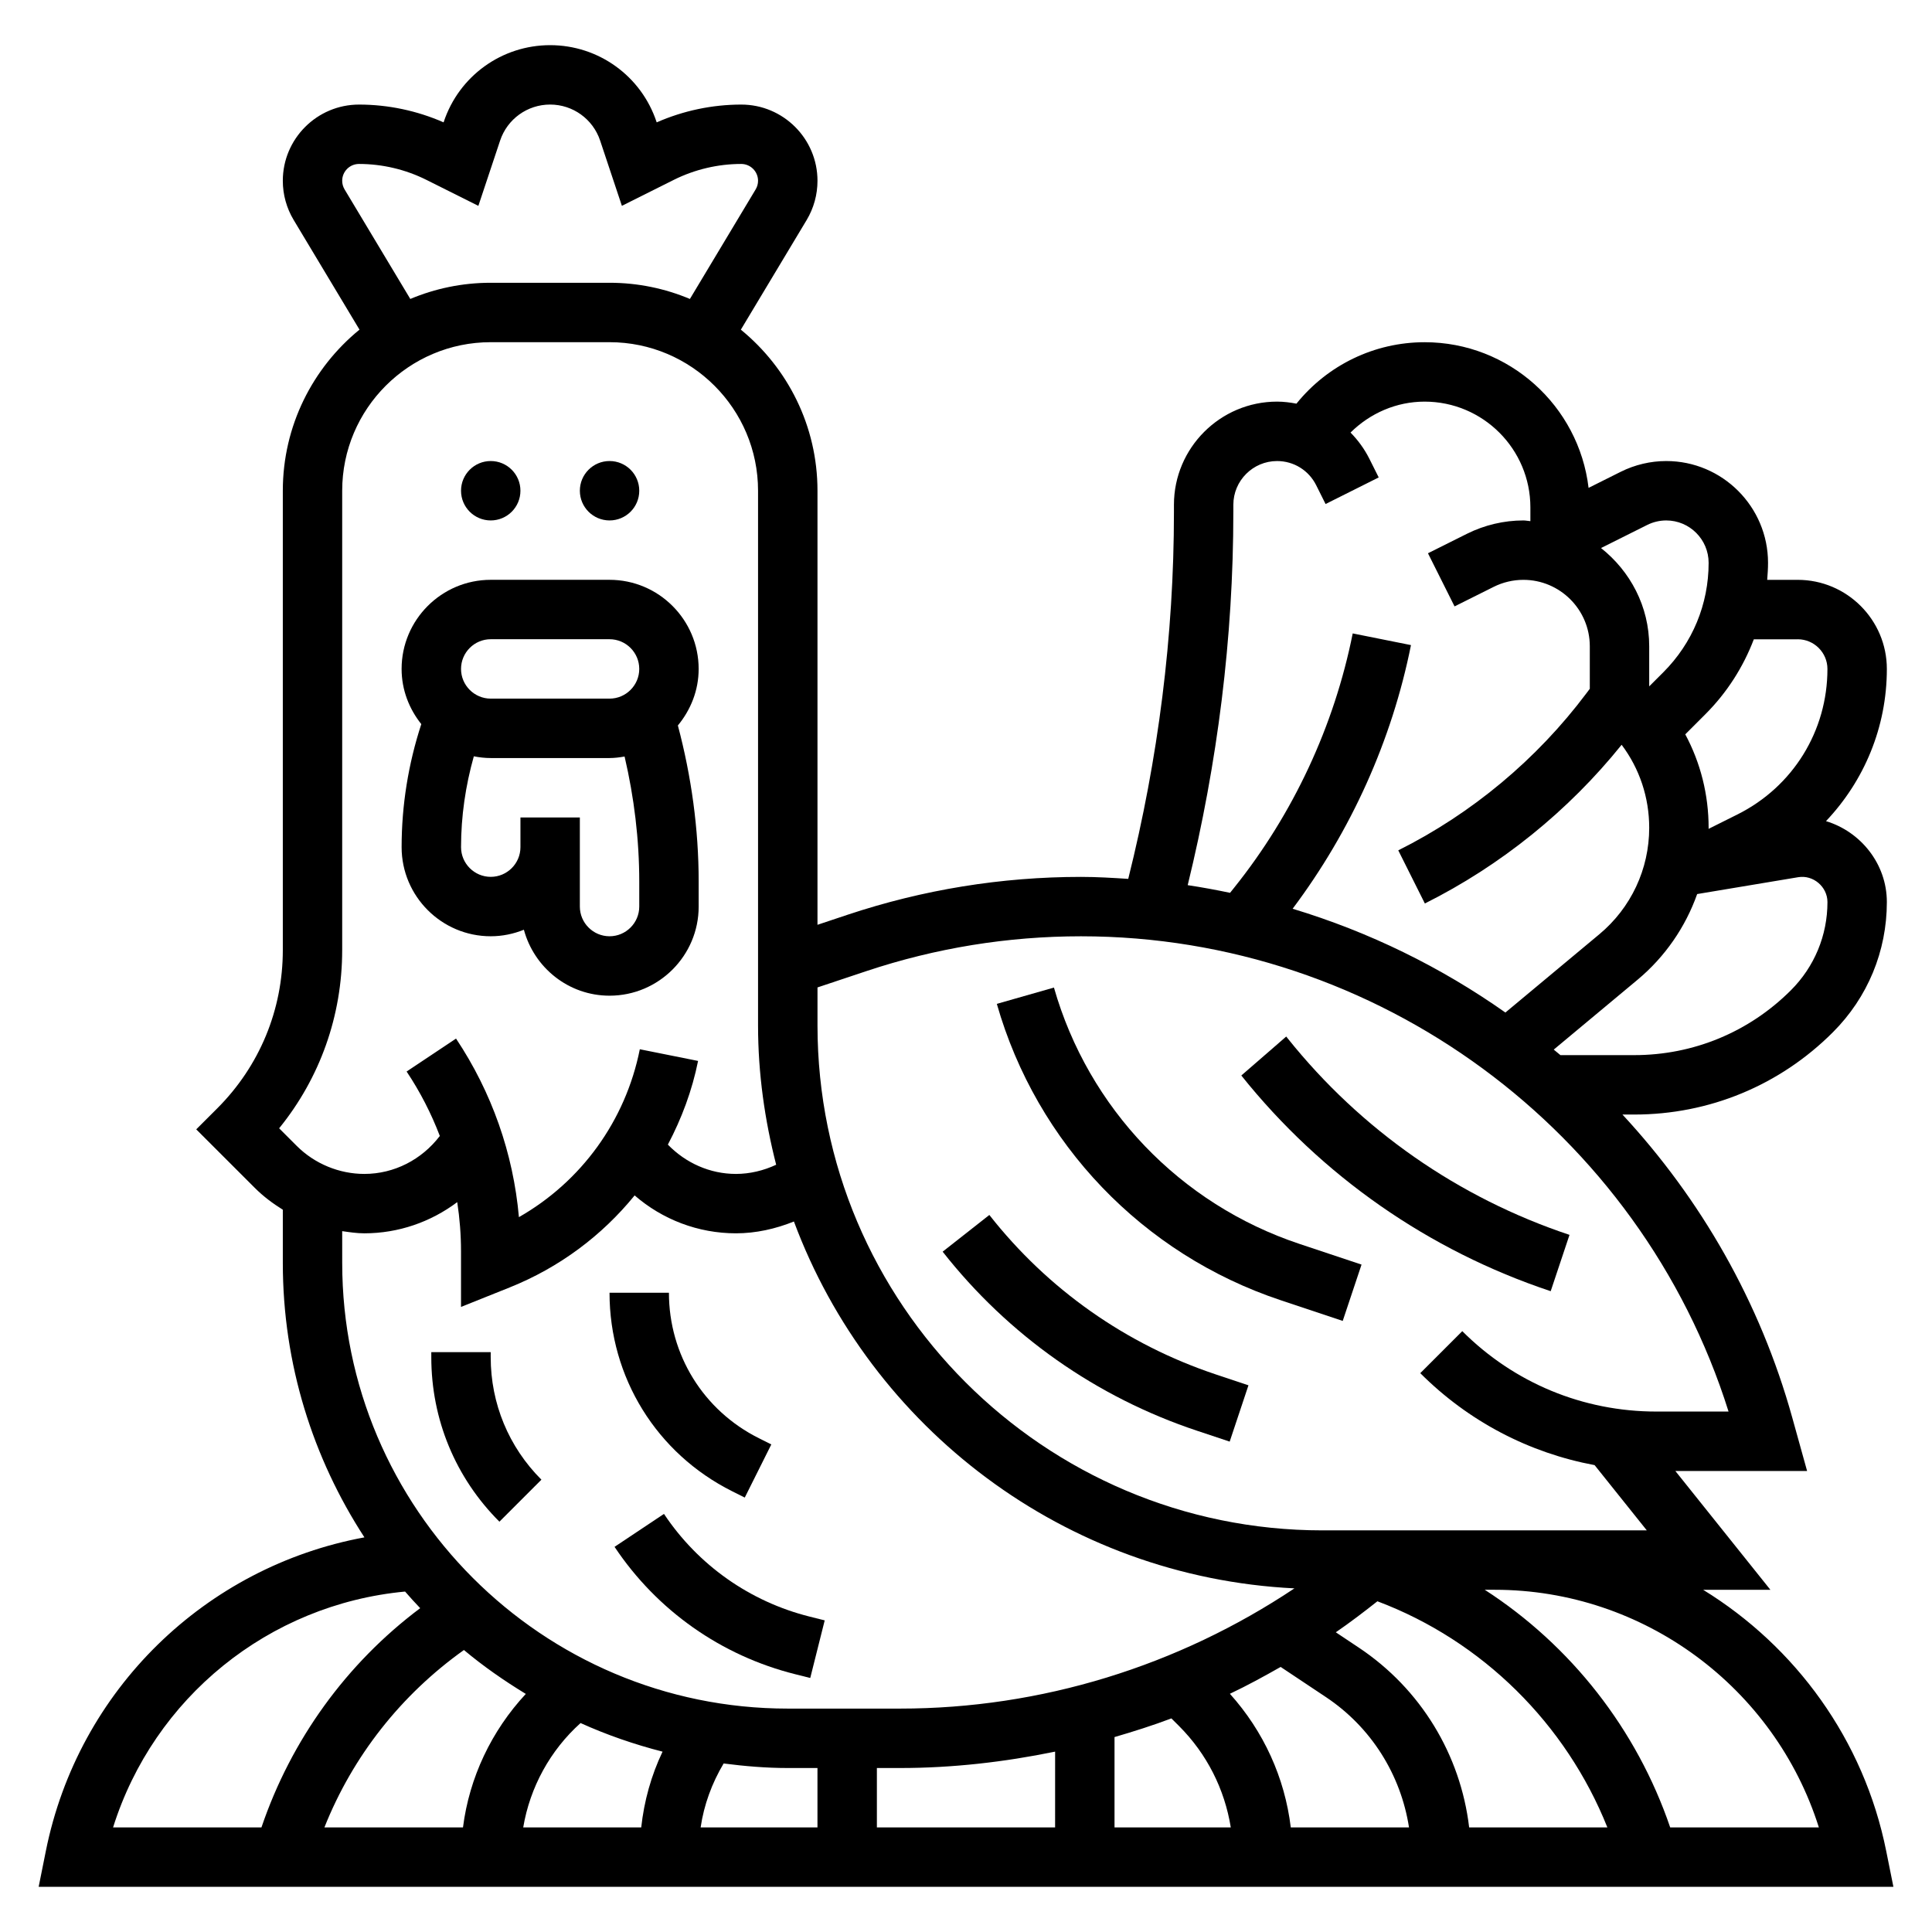 <?xml version="1.0" encoding="UTF-8"?>
<!-- Uploaded to: SVG Repo, www.svgrepo.com, Generator: SVG Repo Mixer Tools -->
<svg fill="#000000" width="800px" height="800px" version="1.1" viewBox="144 144 512 512" xmlns="http://www.w3.org/2000/svg">
 <g>
  <path d="m274.05 392.12c3.109 0 6.062-0.637 8.785-1.73 2.715 10.035 11.816 17.477 22.703 17.477 13.02 0 23.617-10.598 23.617-23.617v-6.598c0-13.988-1.922-27.883-5.512-41.398 3.383-4.094 5.508-9.266 5.508-14.98 0-13.02-10.598-23.617-23.617-23.617h-31.488c-13.02 0-23.617 10.598-23.617 23.617 0 5.551 2 10.586 5.219 14.625-3.441 10.543-5.215 21.508-5.215 32.609 0 13.02 10.598 23.613 23.617 23.613zm39.359-7.871c0 4.336-3.535 7.871-7.871 7.871-4.336 0-7.871-3.535-7.871-7.871v-23.617h-15.742v7.871c0 4.336-3.535 7.871-7.871 7.871-4.336 0-7.871-3.535-7.871-7.871 0-8.164 1.18-16.23 3.387-24.074 1.449 0.289 2.945 0.461 4.481 0.461h31.488c1.363 0 2.684-0.18 3.984-0.402 2.539 10.871 3.887 21.988 3.887 33.164zm-39.359-70.848h31.488c4.336 0 7.871 3.535 7.871 7.871 0 4.336-3.535 7.871-7.871 7.871h-31.488c-4.336 0-7.871-3.535-7.871-7.871 0-4.336 3.531-7.871 7.871-7.871z"/>
  <path d="m313.41 274.05c0 4.348-3.523 7.871-7.871 7.871s-7.871-3.523-7.871-7.871 3.523-7.871 7.871-7.871 7.871 3.523 7.871 7.871"/>
  <path d="m281.92 274.05c0 4.348-3.523 7.871-7.871 7.871s-7.871-3.523-7.871-7.871 3.523-7.871 7.871-7.871 7.871 3.523 7.871 7.871"/>
  <path d="m483.36 488.56 16.477 5.496 4.984-14.926-16.484-5.496c-31.574-10.523-55.891-35.922-65.031-67.918l-15.137 4.32c10.57 37.008 38.68 66.363 75.191 78.523z"/>
  <path d="m554.95 486.18 4.984-14.926c-29.465-9.824-55.285-27.828-74.684-52.074l-0.387-0.488-11.902 10.328c21.285 26.609 49.641 46.387 81.988 57.16z"/>
  <path d="m461.25 523.17 8.629 2.875 4.977-14.926-8.629-2.875c-23.789-7.934-44.555-22.547-60.039-42.266l-12.375 9.73c17.395 22.145 40.711 38.566 67.438 47.461z"/>
  <path d="m319.96 545.2-13.098 8.73c11.242 16.863 28.262 28.852 47.91 33.762l3.953 0.992 3.832-15.266-3.961-0.992c-15.848-3.965-29.578-13.633-38.637-27.227z"/>
  <path d="m287.48 536.13c-8.668-8.668-13.438-20.184-13.438-32.441v-1.352h-15.742v1.355c0 16.469 6.406 31.945 18.051 43.57z"/>
  <path d="m338.05 539.21 3.32 1.66 7.039-14.082-3.32-1.66c-14.691-7.352-23.816-22.113-23.816-38.535h-15.742c0 22.422 12.461 42.582 32.52 52.617z"/>
  <path d="m643.88 634.62c-5.918-29.613-24.098-54.277-48.523-69.305h17.82l-25.191-31.488h34.914l-3.938-14.168c-8.527-30.691-24.277-57.953-44.996-80.293h3.125c19.883 0 38.582-7.738 52.648-21.812 9.219-9.215 14.297-21.473 14.297-34.5 0-10.133-6.949-18.672-16.129-21.445 10.152-10.711 16.129-24.945 16.129-40.328 0-13.02-10.598-23.617-23.617-23.617h-8.094c0.121-1.492 0.223-2.988 0.223-4.508 0-14.871-12.105-26.977-26.977-26.977-4.156 0-8.328 0.984-12.066 2.852l-8.516 4.258c-2.578-21.707-21.062-38.598-43.441-38.598-13.312 0-25.719 6.047-33.977 16.281-1.676-0.316-3.375-0.539-5.133-0.539-15.066 0-27.332 12.266-27.332 27.332v1.953c0 32.77-4.172 65.418-12.113 97.195-4.148-0.27-8.312-0.527-12.516-0.527-21.074 0-41.887 3.379-61.867 10.035l-7.969 2.66v-115.03c0-17.199-7.926-32.574-20.309-42.684l17.438-29.055c1.883-3.148 2.871-6.738 2.871-10.398 0-11.141-9.059-20.199-20.199-20.199-7.684 0-15.375 1.621-22.41 4.715l-0.047-0.133c-4.047-12.156-15.375-20.328-28.191-20.328-12.816 0-24.145 8.172-28.191 20.316l-0.047 0.141c-7.035-3.09-14.727-4.711-22.41-4.711-11.137 0-20.199 9.059-20.199 20.199 0 3.652 0.992 7.25 2.883 10.391l17.438 29.055c-12.395 10.117-20.32 25.492-20.32 42.691v121.73c0 15.848-6.172 30.742-17.375 41.949l-5.57 5.562 15.539 15.531c2.25 2.254 4.769 4.117 7.406 5.766v14.129c0 26.805 7.996 51.742 21.625 72.699-42.059 7.769-75.871 40.336-84.441 83.199l-1.891 9.414h491.53zm-25.262-228.2c-11.102 11.094-25.844 17.199-41.527 17.199h-19.562c-0.582-0.496-1.188-0.969-1.77-1.465l22.168-18.477c7.336-6.109 12.73-13.988 15.84-22.742l26.758-4.465c3.996-0.68 7.769 2.539 7.769 6.586 0 8.824-3.441 17.121-9.676 23.363zm1.801-93.008c4.336 0 7.871 3.535 7.871 7.871 0 16.422-9.125 31.18-23.812 38.535l-7.691 3.84c0-0.094 0.016-0.188 0.016-0.285 0-8.785-2.148-17.238-6.188-24.766l5.305-5.305c5.746-5.738 10.051-12.516 12.863-19.883h11.637zm-39.879-30.301c1.559-0.777 3.297-1.188 5.031-1.188 6.195 0 11.234 5.039 11.234 11.234 0 10.957-4.266 21.262-12.012 29.008l-3.734 3.731v-10.629c0-10.578-5.055-19.918-12.77-26.031zm-109.69-3.391v-1.953c0-6.383 5.203-11.586 11.586-11.586 4.426 0 8.391 2.457 10.367 6.406l2.488 4.984 14.082-7.047-2.496-4.984c-1.309-2.606-3.008-4.902-4.969-6.91 5.199-5.141 12.164-8.195 19.637-8.195 15.453 0 28.023 12.57 28.023 28.023v3.652c-0.629-0.039-1.219-0.188-1.855-0.188-5.148 0-10.305 1.219-14.918 3.519l-10.367 5.18 7.047 14.082 10.367-5.18c2.434-1.219 5.156-1.859 7.871-1.859 9.703 0.004 17.602 7.898 17.602 17.605v11.266l-0.922 1.227c-13.09 17.453-30.324 31.836-49.836 41.59l7.047 14.082c20.113-10.059 38.047-24.535 52.145-42.059 4.742 6.309 7.309 13.953 7.309 22 0 10.934-4.816 21.215-13.219 28.215l-24.891 20.742c-17.105-12.059-36.109-21.379-56.387-27.504 15.461-20.594 26.309-44.609 31.363-69.871l-15.438-3.094c-4.902 24.52-15.75 47.809-31.379 67.336l-1.125 1.41c-3.715-0.77-7.445-1.473-11.227-2.031 7.906-32.348 12.094-65.539 12.094-98.859zm-97.262 121.64c18.367-6.125 37.504-9.234 56.887-9.234 78.484 0 148.2 51.492 171.61 125.95h-19.113c-19.438 0-37.707-7.566-51.453-21.309l-11.133 11.133c12.785 12.785 28.805 21.129 46.199 24.371l13.836 17.293h-85.957c-73.793 0-133.82-60.031-133.82-133.82v-10.066zm-90.93 226.93c1.793-10.637 7.141-20.43 15.199-27.664 6.941 3.141 14.211 5.652 21.727 7.582-3.016 6.32-4.894 13.113-5.652 20.074h-31.273zm-15.711-47.02c5.133 4.305 10.652 8.133 16.398 11.637-9.07 9.746-14.973 22.129-16.648 35.375h-36.723c7.508-18.895 20.34-35.168 36.973-47.012zm68.824 30.07c5.582 0.715 11.227 1.203 16.996 1.203h7.871v15.742h-30.961c0.875-5.988 2.992-11.742 6.094-16.945zm40.613 1.203h6.148c13.902 0 27.629-1.582 41.086-4.344l-0.004 20.09h-47.23zm62.977-8.203c5.086-1.48 10.125-3.078 15.074-4.945l2.023 2.016c7.391 7.398 12.082 16.75 13.715 26.875l-30.812 0.004zm30.574-11.469c4.582-2.172 9.035-4.606 13.453-7.117l12.004 7.996c11.988 7.988 19.836 20.547 22.012 34.535h-31.332c-1.598-13.191-7.18-25.449-16.137-35.414zm34.188-12.219-6.117-4.078c3.769-2.59 7.414-5.367 11.02-8.219 27.875 10.5 49.988 32.512 60.945 59.93h-36.629c-2.281-19.285-12.828-36.699-29.219-47.633zm-268.8-386.45c-0.418-0.691-0.637-1.488-0.637-2.297 0-2.457 1.996-4.457 4.453-4.457 6.164 0 12.336 1.457 17.863 4.219l13.77 6.887 5.762-17.293c1.902-5.715 7.234-9.555 13.254-9.555 6.023 0 11.352 3.84 13.258 9.555l5.762 17.285 13.77-6.887c5.516-2.754 11.688-4.211 17.859-4.211 2.457 0 4.457 2 4.457 4.457 0 0.812-0.219 1.598-0.637 2.289l-17.422 29.031c-6.551-2.754-13.754-4.289-21.301-4.289h-31.488c-7.551 0-14.754 1.535-21.309 4.289zm-0.637 201.57v-121.73c0-21.703 17.656-39.359 39.359-39.359h31.488c21.703 0 39.359 17.656 39.359 39.359v141.7c0 12.77 1.777 25.098 4.801 36.926-3.336 1.555-6.981 2.434-10.664 2.434-6.91 0-13.32-2.914-18.035-7.769 3.637-6.894 6.422-14.297 8.004-22.176l-15.438-3.094c-3.793 18.98-15.523 35.07-32.039 44.492-1.496-16.895-7.188-33.094-16.664-47.32l-13.098 8.73c3.59 5.383 6.527 11.117 8.801 17.074-4.781 6.269-12.078 10.062-20.012 10.062-6.66 0-13.168-2.699-17.887-7.406l-4.684-4.684c10.824-13.328 16.707-29.828 16.707-47.234zm0 74.496c1.934 0.273 3.871 0.574 5.863 0.574 9.035 0 17.609-3 24.625-8.266 0.652 4.281 1 8.633 1 13.027v14.746l12.887-5.164c13.195-5.281 24.48-13.754 33.125-24.387 7.367 6.391 16.836 10.043 26.844 10.043 5.273 0 10.484-1.164 15.367-3.133 20.355 54.672 71.707 94.211 132.64 97.227-30.816 20.57-67.137 31.859-104.5 31.859h-29.766c-65.109 0-118.08-52.973-118.08-118.08zm16.664 95.512c1.289 1.504 2.644 2.961 4.008 4.402-19.57 14.668-34.184 34.887-42.07 58.102h-39.32c10.793-34.332 41.188-59.105 77.383-62.504zm335.27 62.504c-8.871-26.016-26.293-48.207-49.145-62.977h2.66c39.508 0 74.203 25.961 85.883 62.977z"/>
 </g>
</svg>